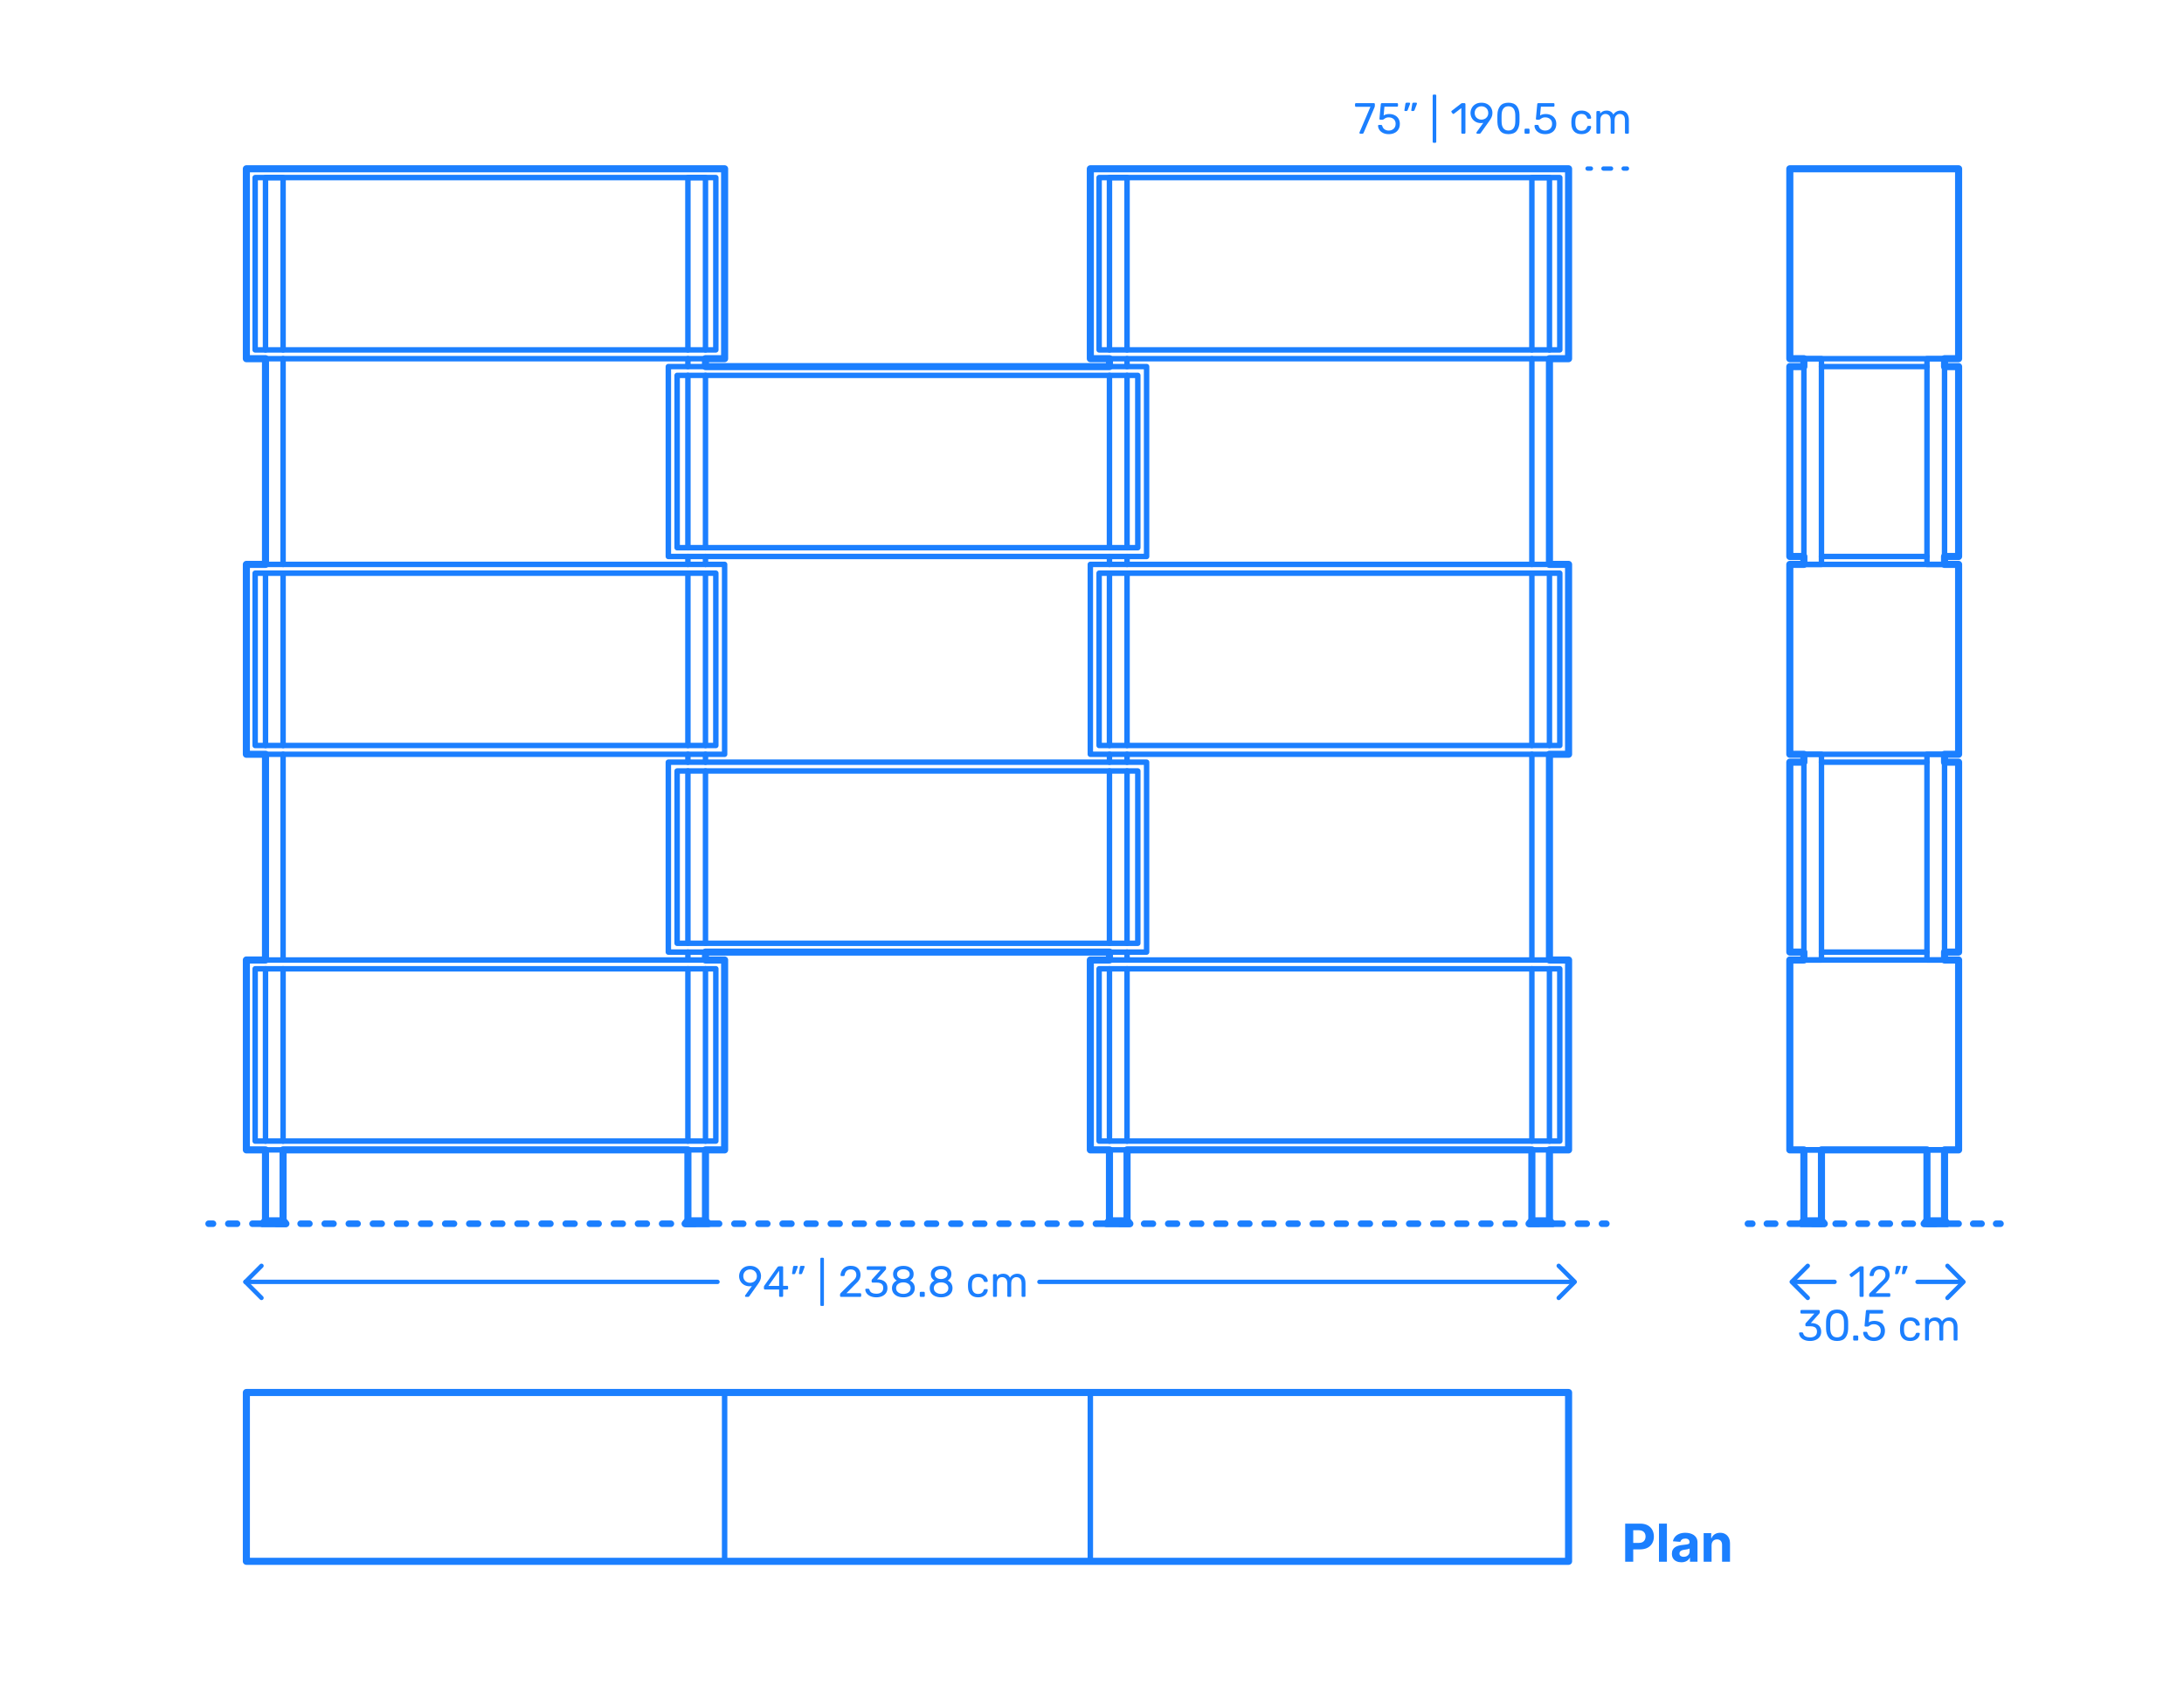 <?xml version="1.0" encoding="utf-8"?>
<!-- Generator: Adobe Illustrator 25.4.1, SVG Export Plug-In . SVG Version: 6.00 Build 0)  -->
<!DOCTYPE svg PUBLIC "-//W3C//DTD SVG 1.1//EN" "http://www.w3.org/Graphics/SVG/1.1/DTD/svg11.dtd">
<svg version="1.1" xmlns:x="http://ns.adobe.com/Extensibility/1.0/" xmlns:i="http://ns.adobe.com/AdobeIllustrator/10.0/" xmlns:graph="http://ns.adobe.com/Graphs/1.0/"
	 xmlns="http://www.w3.org/2000/svg" xmlns:xlink="http://www.w3.org/1999/xlink" x="0px" y="0px" width="1000px" height="775px"
	 viewBox="0 0 1000 775" enable-background="new 0 0 1000 775" xml:space="preserve">
<g id="FILL-BACKGROUND">
	<rect x="0" y="0" fill="#FFFFFF" width="1000" height="775"/>
</g>
<g id="N-DIMENSIONS">
	<g id="MTEXT_00000047748652106727469310000000192851118691114935_">
		<g>
			<g>
				<path fill="#1B7FFF" d="M744.127,715.101v-17.455h6.886c1.324,0,2.452,0.251,3.384,0.754c0.932,0.503,1.643,1.199,2.135,2.088
					c0.491,0.889,0.737,1.914,0.737,3.073c0,1.159-0.25,2.182-0.75,3.068s-1.223,1.577-2.169,2.071
					c-0.946,0.494-2.09,0.741-3.431,0.741h-4.389v-2.958h3.792c0.71,0,1.297-0.124,1.76-0.371c0.463-0.247,0.81-0.591,1.04-1.031
					c0.23-0.44,0.345-0.947,0.345-1.521c0-0.58-0.115-1.087-0.345-1.521s-0.578-0.772-1.044-1.014s-1.057-0.362-1.773-0.362h-2.488
					v14.438H744.127z"/>
				<path fill="#1B7FFF" d="M763.235,697.646v17.455h-3.631v-17.455H763.235z"/>
				<path fill="#1B7FFF" d="M769.865,715.348c-0.835,0-1.58-0.146-2.233-0.439s-1.169-0.727-1.547-1.304s-0.566-1.297-0.566-2.161
					c0-0.727,0.133-1.338,0.4-1.833c0.267-0.494,0.631-0.892,1.091-1.193c0.46-0.301,0.984-0.529,1.572-0.682
					c0.588-0.153,1.206-0.261,1.854-0.324c0.761-0.08,1.375-0.155,1.841-0.226c0.466-0.071,0.804-0.177,1.014-0.319
					c0.21-0.142,0.315-0.352,0.315-0.631v-0.051c0-0.54-0.169-0.958-0.507-1.253c-0.338-0.295-0.817-0.443-1.436-0.443
					c-0.653,0-1.173,0.144-1.56,0.431c-0.386,0.287-0.642,0.646-0.767,1.078l-3.358-0.273c0.17-0.795,0.506-1.484,1.006-2.067
					c0.5-0.582,1.146-1.031,1.939-1.347c0.792-0.315,1.711-0.473,2.757-0.473c0.728,0,1.425,0.085,2.092,0.255
					s1.262,0.435,1.781,0.793c0.52,0.358,0.931,0.817,1.231,1.376c0.301,0.56,0.452,1.229,0.452,2.007v8.83h-3.443v-1.815h-0.103
					c-0.21,0.409-0.491,0.769-0.844,1.078c-0.352,0.31-0.775,0.551-1.27,0.725C771.084,715.262,770.513,715.348,769.865,715.348z
					 M770.905,712.843c0.534,0,1.005-0.107,1.415-0.32s0.73-0.501,0.963-0.865c0.233-0.363,0.349-0.775,0.349-1.236v-1.389
					c-0.114,0.074-0.269,0.141-0.464,0.201c-0.196,0.06-0.417,0.113-0.661,0.162s-0.489,0.091-0.733,0.128s-0.466,0.07-0.665,0.098
					c-0.426,0.062-0.798,0.162-1.117,0.298c-0.318,0.136-0.565,0.319-0.741,0.549c-0.176,0.23-0.264,0.516-0.264,0.857
					c0,0.494,0.18,0.871,0.541,1.129C769.89,712.713,770.348,712.843,770.905,712.843z"/>
				<path fill="#1B7FFF" d="M783.689,707.533v7.568h-3.631V702.01h3.46v2.31h0.153c0.29-0.761,0.775-1.365,1.458-1.811
					c0.682-0.446,1.508-0.669,2.48-0.669c0.909,0,1.702,0.199,2.378,0.597c0.676,0.397,1.202,0.964,1.577,1.7
					s0.562,1.612,0.562,2.629v8.335h-3.631v-7.688c0.006-0.801-0.199-1.428-0.613-1.879c-0.415-0.452-0.986-0.677-1.713-0.677
					c-0.489,0-0.919,0.105-1.291,0.315c-0.372,0.21-0.662,0.516-0.87,0.917C783.801,706.489,783.694,706.97,783.689,707.533z"/>
			</g>
		</g>
	</g>
	<g>
		<g>
			<g id="MTEXT_00000013905147515658037920000013033508525340445370_">
				<g>
					<g>
						<g>
							<path fill="#1B7FFF" d="M622.56,61.092c-0.073-0.087-0.11-0.19-0.11-0.31l0.04-0.18l5-11.7h-6.6
								c-0.133,0-0.244-0.043-0.33-0.13c-0.087-0.086-0.13-0.196-0.13-0.33v-0.74c0-0.146,0.04-0.263,0.12-0.35
								c0.08-0.086,0.193-0.13,0.34-0.13h8.16c0.146,0,0.26,0.043,0.34,0.13c0.08,0.087,0.12,0.204,0.12,0.35v0.68
								c0,0.24-0.054,0.5-0.16,0.78l-4.94,11.56c-0.067,0.147-0.14,0.267-0.22,0.36c-0.08,0.094-0.193,0.14-0.34,0.14h-1
								C622.729,61.222,622.633,61.179,622.56,61.092z"/>
							<path fill="#1B7FFF" d="M633.27,60.882c-0.734-0.36-1.293-0.83-1.68-1.41s-0.593-1.203-0.62-1.87v-0.04
								c0-0.106,0.04-0.193,0.12-0.26c0.08-0.066,0.173-0.1,0.28-0.1h0.98c0.28,0,0.46,0.147,0.54,0.44
								c0.2,0.72,0.57,1.257,1.11,1.61c0.54,0.354,1.163,0.53,1.87,0.53c0.907,0,1.66-0.277,2.26-0.83s0.9-1.316,0.9-2.29
								c0-0.893-0.3-1.603-0.9-2.13s-1.354-0.79-2.26-0.79c-0.48,0-0.867,0.06-1.16,0.18c-0.293,0.12-0.594,0.293-0.9,0.52
								c-0.173,0.133-0.316,0.23-0.43,0.29c-0.113,0.06-0.237,0.09-0.37,0.09h-0.96c-0.12,0-0.227-0.043-0.32-0.13
								c-0.094-0.087-0.134-0.19-0.12-0.31l0.62-6.66c0.04-0.333,0.207-0.5,0.5-0.5h6.92c0.146,0,0.26,0.04,0.34,0.12
								s0.12,0.193,0.12,0.34v0.74c0,0.133-0.043,0.24-0.13,0.32c-0.087,0.08-0.197,0.12-0.33,0.12h-5.76l-0.36,4.02
								c0.64-0.453,1.5-0.68,2.58-0.68c0.893,0,1.707,0.177,2.44,0.53c0.733,0.354,1.316,0.87,1.75,1.55
								c0.433,0.68,0.65,1.487,0.65,2.42c0,0.987-0.217,1.837-0.65,2.55c-0.434,0.714-1.033,1.253-1.8,1.62
								c-0.767,0.367-1.644,0.55-2.63,0.55C634.869,61.422,634.002,61.242,633.27,60.882z"/>
							<path fill="#1B7FFF" d="M643.1,50.702c-0.06-0.08-0.077-0.18-0.05-0.3l0.44-2.8c0.053-0.386,0.24-0.58,0.56-0.58h1.28
								c0.093,0,0.17,0.034,0.23,0.1c0.06,0.067,0.09,0.147,0.09,0.24c0,0.133-0.02,0.24-0.06,0.32l-1.04,2.7
								c-0.067,0.146-0.14,0.257-0.22,0.33s-0.2,0.11-0.36,0.11h-0.62C643.243,50.822,643.16,50.782,643.1,50.702z M646.24,50.702
								c-0.06-0.08-0.077-0.18-0.05-0.3l0.44-2.8c0.053-0.386,0.24-0.58,0.56-0.58h1.28c0.093,0,0.17,0.034,0.23,0.1
								c0.06,0.067,0.09,0.147,0.09,0.24c0,0.133-0.02,0.24-0.06,0.32l-1.04,2.7c-0.067,0.146-0.14,0.257-0.22,0.33
								s-0.2,0.11-0.36,0.11h-0.62C646.383,50.822,646.3,50.782,646.24,50.702z"/>
							<path fill="#1B7FFF" d="M656.108,65.251c-0.08-0.086-0.12-0.197-0.12-0.33v-21.16c0-0.133,0.04-0.243,0.12-0.33
								c0.08-0.086,0.187-0.13,0.32-0.13h0.74c0.133,0,0.243,0.043,0.33,0.13c0.087,0.087,0.13,0.197,0.13,0.33v21.16
								c0,0.133-0.043,0.243-0.13,0.33c-0.086,0.087-0.197,0.13-0.33,0.13h-0.74C656.295,65.382,656.188,65.338,656.108,65.251z"/>
							<path fill="#1B7FFF" d="M669.228,61.092c-0.08-0.087-0.12-0.197-0.12-0.33v-11.28l-3.36,2.58
								c-0.094,0.08-0.194,0.12-0.3,0.12c-0.12,0-0.233-0.066-0.34-0.2l-0.48-0.62c-0.067-0.093-0.1-0.187-0.1-0.28
								c0-0.146,0.066-0.267,0.2-0.36l4.34-3.36c0.146-0.093,0.32-0.14,0.52-0.14h0.94c0.133,0,0.243,0.043,0.33,0.13
								c0.086,0.087,0.13,0.197,0.13,0.33v13.08c0,0.133-0.043,0.243-0.13,0.33c-0.087,0.087-0.197,0.13-0.33,0.13h-0.98
								C669.415,61.222,669.308,61.179,669.228,61.092z"/>
							<path fill="#1B7FFF" d="M676.118,61.092c-0.073-0.087-0.11-0.19-0.11-0.31c0-0.093,0.026-0.18,0.08-0.26l3.08-4.28
								c-0.32,0.08-0.693,0.12-1.12,0.12c-0.96-0.013-1.8-0.237-2.52-0.67s-1.27-1-1.65-1.7s-0.57-1.45-0.57-2.25
								s0.19-1.56,0.57-2.28c0.38-0.72,0.946-1.307,1.7-1.76c0.753-0.453,1.663-0.68,2.73-0.68s1.98,0.22,2.74,0.66
								c0.76,0.44,1.333,1.017,1.72,1.73c0.386,0.713,0.58,1.477,0.58,2.29c0,0.733-0.13,1.38-0.39,1.94
								c-0.26,0.56-0.604,1.14-1.03,1.74l-3.88,5.44c-0.093,0.12-0.184,0.217-0.27,0.29c-0.087,0.073-0.21,0.11-0.37,0.11h-1
								C676.288,61.222,676.191,61.179,676.118,61.092z M679.888,54.402c0.48-0.253,0.86-0.61,1.14-1.07s0.42-0.99,0.42-1.59
								c0-0.613-0.14-1.153-0.42-1.62c-0.28-0.466-0.66-0.827-1.14-1.08c-0.48-0.253-1.007-0.38-1.58-0.38
								c-0.56,0-1.077,0.127-1.55,0.38c-0.474,0.253-0.85,0.614-1.13,1.08c-0.28,0.467-0.42,1.007-0.42,1.62
								c0,0.6,0.14,1.13,0.42,1.59c0.28,0.46,0.653,0.817,1.12,1.07c0.466,0.253,0.986,0.38,1.56,0.38
								S679.408,54.655,679.888,54.402z"/>
							<path fill="#1B7FFF" d="M686.897,59.912c-0.793-1.006-1.217-2.323-1.27-3.95l-0.02-1.72l0.02-1.78
								c0.04-1.613,0.463-2.923,1.27-3.93s2.063-1.51,3.77-1.51c1.72,0,2.983,0.503,3.79,1.51s1.23,2.317,1.27,3.93
								c0.013,0.373,0.02,0.967,0.02,1.78c0,0.787-0.007,1.36-0.02,1.72c-0.053,1.626-0.477,2.943-1.27,3.95
								c-0.793,1.007-2.057,1.51-3.79,1.51C688.947,61.422,687.69,60.918,686.897,59.912z M692.987,58.742
								c0.52-0.68,0.793-1.64,0.82-2.88c0.013-0.387,0.02-0.94,0.02-1.66c0-0.733-0.007-1.28-0.02-1.64
								c-0.027-1.227-0.303-2.183-0.83-2.87c-0.527-0.687-1.297-1.03-2.31-1.03s-1.78,0.343-2.3,1.03
								c-0.52,0.687-0.793,1.643-0.82,2.87l-0.02,1.64l0.02,1.66c0.026,1.24,0.3,2.2,0.82,2.88s1.287,1.02,2.3,1.02
								C691.694,59.762,692.467,59.422,692.987,58.742z"/>
							<path fill="#1B7FFF" d="M698.178,61.092c-0.087-0.087-0.13-0.197-0.13-0.33v-1.38c0-0.133,0.043-0.247,0.13-0.34
								c0.086-0.093,0.196-0.14,0.33-0.14h1.38c0.133,0,0.243,0.047,0.33,0.14c0.087,0.094,0.13,0.207,0.13,0.34v1.38
								c0,0.133-0.043,0.243-0.13,0.33c-0.086,0.087-0.197,0.13-0.33,0.13h-1.38C698.374,61.222,698.264,61.179,698.178,61.092z"/>
							<path fill="#1B7FFF" d="M704.907,60.882c-0.734-0.36-1.293-0.83-1.68-1.41s-0.593-1.203-0.62-1.87v-0.04
								c0-0.106,0.04-0.193,0.12-0.26c0.08-0.066,0.173-0.1,0.28-0.1h0.98c0.28,0,0.46,0.147,0.54,0.44
								c0.2,0.72,0.57,1.257,1.11,1.61c0.54,0.354,1.163,0.53,1.87,0.53c0.907,0,1.66-0.277,2.26-0.83s0.9-1.316,0.9-2.29
								c0-0.893-0.3-1.603-0.9-2.13s-1.354-0.79-2.26-0.79c-0.48,0-0.867,0.06-1.16,0.18c-0.293,0.12-0.594,0.293-0.9,0.52
								c-0.173,0.133-0.316,0.23-0.43,0.29c-0.113,0.06-0.237,0.09-0.37,0.09h-0.96c-0.12,0-0.227-0.043-0.32-0.13
								c-0.094-0.087-0.134-0.19-0.12-0.31l0.62-6.66c0.04-0.333,0.207-0.5,0.5-0.5h6.92c0.146,0,0.26,0.04,0.34,0.12
								s0.12,0.193,0.12,0.34v0.74c0,0.133-0.043,0.24-0.13,0.32c-0.087,0.08-0.197,0.12-0.33,0.12h-5.76l-0.36,4.02
								c0.64-0.453,1.5-0.68,2.58-0.68c0.893,0,1.707,0.177,2.44,0.53c0.733,0.354,1.316,0.87,1.75,1.55
								c0.433,0.68,0.65,1.487,0.65,2.42c0,0.987-0.217,1.837-0.65,2.55c-0.434,0.714-1.033,1.253-1.8,1.62
								c-0.767,0.367-1.644,0.55-2.63,0.55C706.507,61.422,705.64,61.242,704.907,60.882z"/>
							<path fill="#1B7FFF" d="M720.767,60.212c-0.8-0.807-1.22-1.937-1.26-3.39l-0.02-0.8l0.02-0.8
								c0.04-1.453,0.46-2.583,1.26-3.39c0.8-0.807,1.913-1.21,3.34-1.21c0.96,0,1.77,0.17,2.43,0.51
								c0.66,0.34,1.153,0.763,1.48,1.27s0.503,1.013,0.53,1.52c0.013,0.12-0.03,0.227-0.13,0.32c-0.1,0.093-0.21,0.14-0.33,0.14
								h-0.88c-0.133,0-0.233-0.03-0.3-0.09c-0.067-0.06-0.133-0.17-0.2-0.33c-0.24-0.653-0.57-1.117-0.99-1.39
								s-0.95-0.41-1.59-0.41c-0.84,0-1.507,0.26-2,0.78c-0.494,0.52-0.76,1.313-0.8,2.38l-0.02,0.7l0.02,0.7
								c0.04,1.067,0.307,1.86,0.8,2.38c0.493,0.52,1.16,0.78,2,0.78c0.653,0,1.187-0.137,1.6-0.41
								c0.414-0.273,0.74-0.736,0.98-1.39c0.067-0.16,0.133-0.27,0.2-0.33c0.066-0.06,0.167-0.09,0.3-0.09h0.88
								c0.12,0,0.23,0.047,0.33,0.14c0.1,0.093,0.143,0.2,0.13,0.32c-0.027,0.494-0.204,0.994-0.53,1.5
								c-0.327,0.507-0.82,0.934-1.48,1.28c-0.66,0.346-1.47,0.52-2.43,0.52C722.68,61.422,721.567,61.019,720.767,60.212z"/>
							<path fill="#1B7FFF" d="M731.076,61.092c-0.087-0.087-0.13-0.197-0.13-0.33v-9.48c0-0.133,0.043-0.243,0.13-0.33
								c0.087-0.086,0.197-0.13,0.33-0.13h0.84c0.133,0,0.24,0.043,0.32,0.13c0.08,0.087,0.12,0.197,0.12,0.33v0.68
								c0.72-0.894,1.693-1.34,2.92-1.34c1.466,0,2.506,0.614,3.12,1.84c0.32-0.56,0.777-1.007,1.37-1.34
								c0.593-0.333,1.257-0.5,1.99-0.5c1.093,0,1.986,0.374,2.68,1.12c0.693,0.747,1.04,1.827,1.04,3.24v5.78
								c0,0.133-0.043,0.243-0.13,0.33c-0.087,0.087-0.197,0.13-0.33,0.13h-0.86c-0.133,0-0.244-0.043-0.33-0.13
								c-0.087-0.087-0.13-0.197-0.13-0.33v-5.6c0-1.066-0.22-1.83-0.66-2.29s-1.02-0.69-1.74-0.69c-0.64,0-1.19,0.237-1.65,0.71
								c-0.46,0.474-0.69,1.23-0.69,2.27v5.6c0,0.133-0.043,0.243-0.13,0.33c-0.087,0.087-0.197,0.13-0.33,0.13h-0.88
								c-0.133,0-0.244-0.043-0.33-0.13c-0.087-0.087-0.13-0.197-0.13-0.33v-5.6c0-1.053-0.23-1.813-0.69-2.28s-1.03-0.7-1.71-0.7
								c-0.64,0-1.19,0.233-1.65,0.7c-0.46,0.467-0.69,1.22-0.69,2.26v5.62c0,0.133-0.043,0.243-0.13,0.33
								c-0.087,0.087-0.197,0.13-0.33,0.13h-0.88C731.273,61.222,731.163,61.179,731.076,61.092z"/>
						</g>
					</g>
				</g>
			</g>
			<g>
				<g>
					
						<line fill="none" stroke="#1B7FFF" stroke-width="2" stroke-linecap="round" stroke-linejoin="round" x1="744.923" y1="77.175" x2="743.423" y2="77.175"/>
					
						<line fill="none" stroke="#1B7FFF" stroke-width="2" stroke-linecap="round" stroke-linejoin="round" stroke-dasharray="3.462,5.769" x1="737.653" y1="77.175" x2="731.307" y2="77.175"/>
					
						<line fill="none" stroke="#1B7FFF" stroke-width="2" stroke-linecap="round" stroke-linejoin="round" x1="728.423" y1="77.175" x2="726.923" y2="77.175"/>
				</g>
			</g>
		</g>
		<g>
			<g id="POLYLINE_00000148631055290744167200000008517317932823226000_">
				
					<polyline fill="none" stroke="#1B7FFF" stroke-width="2" stroke-linecap="round" stroke-linejoin="round" stroke-miterlimit="10" points="
					713.692,579.605 721.039,586.953 713.692,594.301 				"/>
			</g>
			<g id="POLYLINE_00000064323649644179368130000001595131955205965993_">
				
					<polyline fill="none" stroke="#1B7FFF" stroke-width="2" stroke-linecap="round" stroke-linejoin="round" stroke-miterlimit="10" points="
					119.732,579.605 112.385,586.953 119.732,594.301 				"/>
			</g>
			<g id="MTEXT_00000044169279913890064520000011143136860676569235_">
				<g>
					<g>
						<g>
							<path fill="#1B7FFF" d="M341.227,593.692c-0.073-0.087-0.11-0.19-0.11-0.31c0-0.093,0.026-0.18,0.08-0.26l3.08-4.28
								c-0.32,0.08-0.693,0.12-1.12,0.12c-0.96-0.013-1.8-0.237-2.52-0.67s-1.27-1-1.65-1.7s-0.57-1.45-0.57-2.25
								s0.19-1.56,0.57-2.28c0.38-0.72,0.946-1.307,1.7-1.76c0.753-0.453,1.663-0.68,2.73-0.68s1.98,0.22,2.74,0.66
								c0.76,0.44,1.333,1.017,1.72,1.73c0.386,0.713,0.58,1.477,0.58,2.29c0,0.733-0.13,1.38-0.39,1.94
								c-0.26,0.56-0.604,1.14-1.03,1.74l-3.88,5.44c-0.093,0.12-0.184,0.217-0.27,0.29c-0.087,0.073-0.21,0.11-0.37,0.11h-1
								C341.397,593.822,341.3,593.779,341.227,593.692z M344.997,587.002c0.48-0.253,0.86-0.61,1.14-1.07s0.42-0.99,0.42-1.59
								c0-0.613-0.14-1.153-0.42-1.62c-0.28-0.466-0.66-0.827-1.14-1.08c-0.48-0.253-1.007-0.38-1.58-0.38
								c-0.56,0-1.077,0.127-1.55,0.38c-0.474,0.253-0.85,0.614-1.13,1.08c-0.28,0.467-0.42,1.007-0.42,1.62
								c0,0.6,0.14,1.13,0.42,1.59c0.28,0.46,0.653,0.817,1.12,1.07c0.466,0.253,0.986,0.38,1.56,0.38
								S344.517,587.256,344.997,587.002z"/>
							<path fill="#1B7FFF" d="M356.867,593.692c-0.087-0.087-0.13-0.197-0.13-0.33v-2.92h-6.5c-0.133,0-0.244-0.043-0.33-0.13
								c-0.087-0.087-0.13-0.197-0.13-0.33v-0.74c0-0.187,0.073-0.387,0.22-0.6l6.02-8.48c0.067-0.106,0.167-0.19,0.3-0.25
								c0.133-0.06,0.28-0.09,0.44-0.09h1.36c0.146,0,0.26,0.04,0.34,0.12c0.08,0.08,0.12,0.193,0.12,0.34v8.48h1.82
								c0.133,0,0.243,0.043,0.33,0.13c0.087,0.087,0.13,0.197,0.13,0.33v0.76c0,0.133-0.043,0.243-0.13,0.33
								c-0.087,0.086-0.197,0.13-0.33,0.13h-1.82v2.92c0,0.133-0.043,0.243-0.13,0.33c-0.087,0.087-0.197,0.13-0.33,0.13h-0.92
								C357.064,593.822,356.954,593.779,356.867,593.692z M351.857,588.802h4.9v-6.96L351.857,588.802z"/>
							<path fill="#1B7FFF" d="M362.727,583.302c-0.06-0.08-0.077-0.18-0.05-0.3l0.44-2.8c0.053-0.386,0.24-0.58,0.56-0.58h1.28
								c0.093,0,0.17,0.034,0.23,0.1c0.06,0.067,0.09,0.147,0.09,0.24c0,0.133-0.02,0.24-0.06,0.32l-1.04,2.7
								c-0.067,0.146-0.14,0.257-0.22,0.33s-0.2,0.11-0.36,0.11h-0.62C362.87,583.422,362.787,583.382,362.727,583.302z
								 M365.867,583.302c-0.06-0.08-0.077-0.18-0.05-0.3l0.44-2.8c0.053-0.386,0.24-0.58,0.56-0.58h1.28
								c0.093,0,0.17,0.034,0.23,0.1c0.06,0.067,0.09,0.147,0.09,0.24c0,0.133-0.02,0.24-0.06,0.32l-1.04,2.7
								c-0.067,0.146-0.14,0.257-0.22,0.33s-0.2,0.11-0.36,0.11h-0.62C366.01,583.422,365.927,583.382,365.867,583.302z"/>
							<path fill="#1B7FFF" d="M375.736,597.852c-0.08-0.086-0.12-0.197-0.12-0.33v-21.16c0-0.133,0.04-0.243,0.12-0.33
								c0.08-0.086,0.187-0.13,0.32-0.13h0.74c0.133,0,0.243,0.043,0.33,0.13c0.087,0.087,0.13,0.197,0.13,0.33v21.16
								c0,0.133-0.043,0.243-0.13,0.33c-0.086,0.087-0.197,0.13-0.33,0.13h-0.74C375.922,597.982,375.816,597.939,375.736,597.852z"
								/>
							<path fill="#1B7FFF" d="M384.765,593.692c-0.087-0.087-0.13-0.197-0.13-0.33v-0.6c0-0.307,0.167-0.6,0.5-0.88l4.36-4.34
								c0.987-0.84,1.667-1.527,2.04-2.06c0.373-0.533,0.56-1.1,0.56-1.7c0-0.787-0.22-1.403-0.66-1.85
								c-0.44-0.446-1.08-0.67-1.92-0.67c-0.8,0-1.433,0.233-1.9,0.7s-0.753,1.093-0.86,1.88c-0.027,0.147-0.094,0.26-0.2,0.34
								c-0.107,0.08-0.213,0.12-0.32,0.12h-0.96c-0.12,0-0.22-0.04-0.3-0.12c-0.08-0.08-0.12-0.173-0.12-0.28
								c0.026-0.707,0.216-1.39,0.57-2.05c0.353-0.66,0.876-1.2,1.57-1.62s1.533-0.63,2.52-0.63c1.493,0,2.617,0.39,3.37,1.17
								c0.753,0.78,1.13,1.77,1.13,2.97c0,0.84-0.203,1.597-0.61,2.27c-0.407,0.673-1.043,1.383-1.91,2.13l-3.94,4h6.3
								c0.146,0,0.26,0.04,0.34,0.12s0.12,0.193,0.12,0.34v0.76c0,0.133-0.043,0.243-0.13,0.33c-0.086,0.087-0.197,0.13-0.33,0.13
								h-8.76C384.962,593.822,384.852,593.779,384.765,593.692z"/>
							<path fill="#1B7FFF" d="M398.556,593.512c-0.76-0.34-1.337-0.783-1.73-1.33c-0.394-0.546-0.604-1.113-0.63-1.7
								c0-0.12,0.04-0.217,0.12-0.29s0.18-0.11,0.3-0.11h0.9c0.146,0,0.267,0.03,0.36,0.09s0.167,0.177,0.22,0.35
								c0.173,0.68,0.55,1.16,1.13,1.44c0.58,0.28,1.263,0.42,2.05,0.42c0.96,0,1.723-0.23,2.29-0.69
								c0.566-0.46,0.85-1.117,0.85-1.97c0-1.626-0.994-2.44-2.98-2.44h-1.88c-0.134,0-0.244-0.043-0.33-0.13
								c-0.087-0.086-0.13-0.197-0.13-0.33v-0.52c0-0.2,0.073-0.373,0.22-0.52l3.9-4.32h-5.92c-0.133,0-0.243-0.04-0.33-0.12
								s-0.13-0.187-0.13-0.32v-0.72c0-0.146,0.043-0.263,0.13-0.35c0.087-0.086,0.197-0.13,0.33-0.13h7.92
								c0.146,0,0.263,0.043,0.35,0.13c0.086,0.087,0.13,0.204,0.13,0.35v0.66c0,0.147-0.067,0.3-0.2,0.46l-3.9,4.38h0.32
								c1.36,0.04,2.437,0.394,3.23,1.06c0.793,0.667,1.19,1.64,1.19,2.92c0,0.88-0.217,1.637-0.65,2.27
								c-0.434,0.633-1.037,1.12-1.81,1.46c-0.773,0.34-1.647,0.51-2.62,0.51C400.215,594.022,399.315,593.852,398.556,593.512z"/>
							<path fill="#1B7FFF" d="M410.925,593.512c-0.793-0.34-1.41-0.83-1.85-1.47c-0.44-0.64-0.66-1.387-0.66-2.24
								c0-0.787,0.196-1.477,0.59-2.07c0.393-0.593,0.923-1.05,1.59-1.37c-0.533-0.307-0.947-0.71-1.24-1.21
								c-0.293-0.5-0.44-1.09-0.44-1.77c0-1.16,0.433-2.077,1.3-2.75s2.007-1.01,3.42-1.01s2.55,0.333,3.41,1
								c0.86,0.667,1.29,1.587,1.29,2.76c0,0.667-0.147,1.25-0.44,1.75c-0.293,0.5-0.7,0.91-1.22,1.23
								c0.667,0.32,1.197,0.777,1.59,1.37c0.393,0.593,0.59,1.29,0.59,2.09c0,0.854-0.22,1.597-0.66,2.23s-1.057,1.12-1.85,1.46
								s-1.697,0.51-2.71,0.51S411.718,593.852,410.925,593.512z M416.005,591.742c0.633-0.48,0.95-1.12,0.95-1.92
								s-0.317-1.44-0.95-1.92s-1.423-0.72-2.37-0.72c-0.96,0-1.757,0.24-2.39,0.72c-0.634,0.48-0.95,1.12-0.95,1.92
								s0.316,1.44,0.95,1.92c0.633,0.48,1.43,0.72,2.39,0.72C414.582,592.462,415.372,592.222,416.005,591.742z M415.695,585.022
								c0.56-0.4,0.84-0.933,0.84-1.6c0-0.68-0.277-1.223-0.83-1.63c-0.554-0.407-1.244-0.61-2.07-0.61
								c-0.84,0-1.533,0.204-2.08,0.61s-0.82,0.95-0.82,1.63c0,0.68,0.273,1.223,0.82,1.63s1.24,0.61,2.08,0.61
								C414.448,585.636,415.135,585.422,415.695,585.022z"/>
							<path fill="#1B7FFF" d="M421.265,593.692c-0.087-0.087-0.13-0.197-0.13-0.33v-1.38c0-0.133,0.043-0.247,0.13-0.34
								c0.086-0.093,0.196-0.14,0.33-0.14h1.38c0.133,0,0.243,0.047,0.33,0.14c0.087,0.094,0.13,0.207,0.13,0.34v1.38
								c0,0.133-0.043,0.243-0.13,0.33c-0.086,0.087-0.197,0.13-0.33,0.13h-1.38C421.461,593.822,421.351,593.779,421.265,593.692z"
								/>
							<path fill="#1B7FFF" d="M428.205,593.512c-0.793-0.34-1.41-0.83-1.85-1.47c-0.44-0.64-0.66-1.387-0.66-2.24
								c0-0.787,0.196-1.477,0.59-2.07c0.393-0.593,0.923-1.05,1.59-1.37c-0.533-0.307-0.947-0.71-1.24-1.21
								c-0.293-0.5-0.44-1.09-0.44-1.77c0-1.16,0.433-2.077,1.3-2.75s2.007-1.01,3.42-1.01s2.55,0.333,3.41,1
								c0.86,0.667,1.29,1.587,1.29,2.76c0,0.667-0.147,1.25-0.44,1.75c-0.293,0.5-0.7,0.91-1.22,1.23
								c0.667,0.32,1.197,0.777,1.59,1.37c0.393,0.593,0.59,1.29,0.59,2.09c0,0.854-0.22,1.597-0.66,2.23s-1.057,1.12-1.85,1.46
								s-1.697,0.51-2.71,0.51S428.998,593.852,428.205,593.512z M433.285,591.742c0.633-0.48,0.95-1.12,0.95-1.92
								s-0.317-1.44-0.95-1.92s-1.423-0.72-2.37-0.72c-0.96,0-1.757,0.24-2.39,0.72c-0.634,0.48-0.95,1.12-0.95,1.92
								s0.316,1.44,0.95,1.92c0.633,0.48,1.43,0.72,2.39,0.72C431.861,592.462,432.651,592.222,433.285,591.742z M432.975,585.022
								c0.56-0.4,0.84-0.933,0.84-1.6c0-0.68-0.277-1.223-0.83-1.63c-0.554-0.407-1.244-0.61-2.07-0.61
								c-0.84,0-1.533,0.204-2.08,0.61s-0.82,0.95-0.82,1.63c0,0.68,0.273,1.223,0.82,1.63s1.24,0.61,2.08,0.61
								C431.728,585.636,432.415,585.422,432.975,585.022z"/>
							<path fill="#1B7FFF" d="M444.494,592.812c-0.8-0.807-1.22-1.937-1.26-3.39l-0.02-0.8l0.02-0.8
								c0.04-1.453,0.46-2.583,1.26-3.39c0.8-0.807,1.913-1.21,3.34-1.21c0.96,0,1.77,0.17,2.43,0.51
								c0.66,0.34,1.153,0.763,1.48,1.27s0.503,1.013,0.53,1.52c0.013,0.12-0.03,0.227-0.13,0.32c-0.1,0.093-0.21,0.14-0.33,0.14
								h-0.88c-0.133,0-0.233-0.03-0.3-0.09c-0.067-0.06-0.133-0.17-0.2-0.33c-0.24-0.653-0.57-1.117-0.99-1.39
								s-0.95-0.41-1.59-0.41c-0.84,0-1.507,0.26-2,0.78c-0.494,0.52-0.76,1.313-0.8,2.38l-0.02,0.7l0.02,0.7
								c0.04,1.067,0.307,1.86,0.8,2.38c0.493,0.52,1.16,0.78,2,0.78c0.653,0,1.187-0.137,1.6-0.41
								c0.414-0.273,0.74-0.736,0.98-1.39c0.067-0.16,0.133-0.27,0.2-0.33c0.066-0.06,0.167-0.09,0.3-0.09h0.88
								c0.12,0,0.23,0.047,0.33,0.14c0.1,0.093,0.143,0.2,0.13,0.32c-0.027,0.494-0.204,0.994-0.53,1.5
								c-0.327,0.507-0.82,0.934-1.48,1.28c-0.66,0.346-1.47,0.52-2.43,0.52C446.407,594.022,445.294,593.619,444.494,592.812z"/>
							<path fill="#1B7FFF" d="M454.804,593.692c-0.087-0.087-0.13-0.197-0.13-0.33v-9.48c0-0.133,0.043-0.243,0.13-0.33
								c0.087-0.086,0.197-0.13,0.33-0.13h0.84c0.133,0,0.24,0.043,0.32,0.13c0.08,0.087,0.12,0.197,0.12,0.33v0.68
								c0.719-0.894,1.692-1.34,2.919-1.34c1.466,0,2.506,0.614,3.12,1.84c0.32-0.56,0.777-1.007,1.37-1.34
								c0.593-0.333,1.257-0.5,1.99-0.5c1.093,0,1.986,0.374,2.68,1.12c0.693,0.747,1.04,1.827,1.04,3.24v5.78
								c0,0.133-0.043,0.243-0.13,0.33c-0.087,0.087-0.197,0.13-0.33,0.13h-0.86c-0.133,0-0.244-0.043-0.33-0.13
								c-0.087-0.087-0.13-0.197-0.13-0.33v-5.6c0-1.066-0.22-1.83-0.66-2.29s-1.02-0.69-1.74-0.69c-0.64,0-1.19,0.237-1.65,0.71
								c-0.46,0.474-0.69,1.23-0.69,2.27v5.6c0,0.133-0.043,0.243-0.13,0.33c-0.087,0.087-0.197,0.13-0.33,0.13h-0.88
								c-0.133,0-0.244-0.043-0.33-0.13c-0.087-0.087-0.13-0.197-0.13-0.33v-5.6c0-1.053-0.23-1.813-0.69-2.28s-1.03-0.7-1.71-0.7
								c-0.64,0-1.19,0.233-1.65,0.7c-0.46,0.467-0.69,1.22-0.69,2.26v5.62c0,0.133-0.043,0.243-0.13,0.33
								c-0.087,0.087-0.197,0.13-0.33,0.13h-0.88C455,593.822,454.891,593.779,454.804,593.692z"/>
						</g>
					</g>
				</g>
			</g>
			<g id="POLYLINE_00000032642262834356051270000009074002558601534889_">
				
					<line fill="none" stroke="#1B7FFF" stroke-width="2" stroke-linecap="round" stroke-linejoin="round" stroke-miterlimit="10" x1="720.039" y1="586.953" x2="475.923" y2="586.953"/>
			</g>
			<g id="POLYLINE_00000033361054092547710480000008186819785277433013_">
				
					<line fill="none" stroke="#1B7FFF" stroke-width="2" stroke-linecap="round" stroke-linejoin="round" stroke-miterlimit="10" x1="328.523" y1="586.953" x2="112.385" y2="586.953"/>
			</g>
		</g>
		<g>
			<g id="POLYLINE_00000026129451290054358760000002785769708943494827_">
				
					<polyline fill="none" stroke="#1B7FFF" stroke-width="2" stroke-linecap="round" stroke-linejoin="round" stroke-miterlimit="10" points="
					891.692,579.605 899.039,586.953 891.692,594.301 				"/>
			</g>
			<g id="POLYLINE_00000042730033162733704340000002302856390230193050_">
				
					<polyline fill="none" stroke="#1B7FFF" stroke-width="2" stroke-linecap="round" stroke-linejoin="round" stroke-miterlimit="10" points="
					827.732,579.605 820.385,586.953 827.732,594.301 				"/>
			</g>
			<g id="MTEXT_00000052816495430425702890000016794571247910759045_">
				<g>
					<g>
						<g>
							<path fill="#1B7FFF" d="M851.556,593.692c-0.08-0.087-0.12-0.197-0.12-0.33v-11.28l-3.359,2.58
								c-0.094,0.08-0.194,0.12-0.301,0.12c-0.12,0-0.233-0.066-0.34-0.2l-0.479-0.62c-0.067-0.093-0.101-0.187-0.101-0.28
								c0-0.146,0.066-0.267,0.2-0.36l4.34-3.36c0.146-0.093,0.32-0.14,0.521-0.14h0.939c0.134,0,0.243,0.043,0.33,0.13
								c0.087,0.087,0.13,0.197,0.13,0.33v13.08c0,0.133-0.043,0.243-0.13,0.33s-0.196,0.13-0.33,0.13h-0.979
								C851.742,593.822,851.636,593.779,851.556,593.692z"/>
							<path fill="#1B7FFF" d="M855.966,593.692c-0.087-0.087-0.13-0.197-0.13-0.33v-0.6c0-0.307,0.166-0.6,0.5-0.88l4.359-4.34
								c0.987-0.84,1.667-1.527,2.04-2.06s0.561-1.1,0.561-1.7c0-0.787-0.22-1.403-0.66-1.85c-0.44-0.446-1.08-0.67-1.92-0.67
								c-0.8,0-1.434,0.233-1.9,0.7s-0.753,1.093-0.859,1.88c-0.027,0.147-0.094,0.26-0.2,0.34c-0.107,0.08-0.214,0.12-0.32,0.12
								h-0.96c-0.12,0-0.22-0.04-0.3-0.12s-0.12-0.173-0.12-0.28c0.026-0.707,0.217-1.39,0.57-2.05c0.353-0.66,0.876-1.2,1.569-1.62
								s1.533-0.63,2.521-0.63c1.493,0,2.616,0.39,3.369,1.17c0.753,0.78,1.13,1.77,1.13,2.97c0,0.84-0.203,1.597-0.609,2.27
								c-0.407,0.673-1.043,1.383-1.91,2.13l-3.939,4h6.3c0.146,0,0.26,0.04,0.34,0.12s0.12,0.193,0.12,0.34v0.76
								c0,0.133-0.044,0.243-0.131,0.33c-0.086,0.087-0.196,0.13-0.329,0.13h-8.76C856.162,593.822,856.053,593.779,855.966,593.692
								z"/>
							<path fill="#1B7FFF" d="M867.745,583.302c-0.061-0.08-0.077-0.18-0.05-0.3l0.439-2.8c0.054-0.386,0.24-0.58,0.561-0.58h1.279
								c0.094,0,0.17,0.034,0.23,0.1c0.06,0.067,0.09,0.147,0.09,0.24c0,0.133-0.02,0.24-0.06,0.32l-1.04,2.7
								c-0.067,0.146-0.141,0.257-0.221,0.33s-0.199,0.11-0.359,0.11h-0.62C867.888,583.422,867.805,583.382,867.745,583.302z
								 M870.885,583.302c-0.06-0.08-0.077-0.18-0.05-0.3l0.44-2.8c0.053-0.386,0.239-0.58,0.56-0.58h1.28
								c0.093,0,0.17,0.034,0.229,0.1c0.061,0.067,0.09,0.147,0.09,0.24c0,0.133-0.02,0.24-0.06,0.32l-1.04,2.7
								c-0.067,0.146-0.14,0.257-0.22,0.33s-0.2,0.11-0.36,0.11h-0.62C871.028,583.422,870.945,583.382,870.885,583.302z"/>
							<path fill="#1B7FFF" d="M826.096,613.512c-0.76-0.34-1.337-0.783-1.729-1.33c-0.394-0.546-0.604-1.113-0.631-1.7
								c0-0.12,0.04-0.217,0.12-0.29s0.181-0.11,0.3-0.11h0.9c0.146,0,0.267,0.03,0.36,0.09c0.093,0.06,0.166,0.177,0.22,0.35
								c0.173,0.68,0.55,1.16,1.13,1.44c0.58,0.28,1.264,0.42,2.05,0.42c0.96,0,1.724-0.23,2.29-0.69s0.851-1.117,0.851-1.97
								c0-1.626-0.994-2.44-2.98-2.44h-1.88c-0.134,0-0.243-0.043-0.33-0.13c-0.087-0.086-0.13-0.197-0.13-0.33v-0.52
								c0-0.2,0.073-0.373,0.22-0.52l3.9-4.32h-5.92c-0.134,0-0.243-0.04-0.33-0.12s-0.13-0.187-0.13-0.32v-0.72
								c0-0.146,0.043-0.263,0.13-0.35c0.087-0.086,0.196-0.13,0.33-0.13h7.92c0.146,0,0.263,0.043,0.35,0.13
								c0.087,0.087,0.13,0.204,0.13,0.35v0.66c0,0.147-0.066,0.3-0.199,0.46l-3.9,4.38h0.32c1.359,0.04,2.437,0.394,3.229,1.06
								c0.793,0.667,1.19,1.64,1.19,2.92c0,0.88-0.217,1.637-0.65,2.27s-1.037,1.12-1.81,1.46c-0.773,0.34-1.647,0.51-2.62,0.51
								C827.756,614.022,826.855,613.852,826.096,613.512z"/>
							<path fill="#1B7FFF" d="M837.386,612.512c-0.794-1.006-1.217-2.323-1.271-3.95l-0.02-1.72l0.02-1.78
								c0.04-1.613,0.464-2.923,1.271-3.93s2.063-1.51,3.77-1.51c1.721,0,2.983,0.503,3.79,1.51s1.23,2.317,1.271,3.93
								c0.013,0.373,0.02,0.967,0.02,1.78c0,0.787-0.007,1.36-0.02,1.72c-0.054,1.626-0.477,2.943-1.271,3.95
								c-0.793,1.007-2.057,1.51-3.79,1.51C839.436,614.022,838.179,613.519,837.386,612.512z M843.476,611.342
								c0.521-0.68,0.793-1.64,0.82-2.88c0.013-0.387,0.02-0.94,0.02-1.66c0-0.733-0.007-1.28-0.02-1.64
								c-0.027-1.227-0.304-2.183-0.83-2.87c-0.527-0.687-1.297-1.03-2.311-1.03c-1.013,0-1.779,0.343-2.3,1.03
								c-0.52,0.687-0.793,1.643-0.819,2.87l-0.021,1.64l0.021,1.66c0.026,1.24,0.3,2.2,0.819,2.88c0.521,0.68,1.287,1.02,2.3,1.02
								C842.183,612.362,842.956,612.022,843.476,611.342z"/>
							<path fill="#1B7FFF" d="M848.666,613.692c-0.087-0.087-0.131-0.197-0.131-0.33v-1.38c0-0.133,0.044-0.247,0.131-0.34
								c0.086-0.093,0.196-0.14,0.329-0.14h1.381c0.133,0,0.243,0.047,0.329,0.14c0.087,0.094,0.131,0.207,0.131,0.34v1.38
								c0,0.133-0.044,0.243-0.131,0.33c-0.086,0.087-0.196,0.13-0.329,0.13h-1.381
								C848.862,613.822,848.752,613.779,848.666,613.692z"/>
							<path fill="#1B7FFF" d="M855.396,613.482c-0.733-0.36-1.293-0.83-1.68-1.41s-0.594-1.203-0.62-1.87v-0.04
								c0-0.106,0.04-0.193,0.12-0.26c0.08-0.066,0.173-0.1,0.279-0.1h0.98c0.28,0,0.46,0.147,0.54,0.44
								c0.2,0.72,0.57,1.257,1.11,1.61c0.54,0.354,1.163,0.53,1.869,0.53c0.907,0,1.66-0.277,2.261-0.83
								c0.6-0.553,0.899-1.316,0.899-2.29c0-0.893-0.3-1.603-0.899-2.13c-0.601-0.527-1.354-0.79-2.261-0.79
								c-0.479,0-0.866,0.06-1.159,0.18c-0.294,0.12-0.594,0.293-0.9,0.52c-0.174,0.133-0.316,0.23-0.43,0.29
								c-0.113,0.06-0.237,0.09-0.37,0.09h-0.96c-0.12,0-0.228-0.043-0.32-0.13c-0.094-0.087-0.134-0.19-0.12-0.31l0.62-6.66
								c0.04-0.333,0.207-0.5,0.5-0.5h6.92c0.146,0,0.26,0.04,0.34,0.12s0.12,0.193,0.12,0.34v0.74c0,0.133-0.043,0.24-0.13,0.32
								s-0.197,0.12-0.33,0.12h-5.76l-0.36,4.02c0.641-0.453,1.5-0.68,2.58-0.68c0.894,0,1.707,0.177,2.44,0.53
								c0.732,0.354,1.316,0.87,1.75,1.55c0.433,0.68,0.649,1.487,0.649,2.42c0,0.987-0.217,1.837-0.649,2.55
								c-0.434,0.714-1.033,1.253-1.8,1.62c-0.768,0.367-1.644,0.55-2.631,0.55C856.995,614.022,856.129,613.842,855.396,613.482z"
								/>
							<path fill="#1B7FFF" d="M871.255,612.812c-0.8-0.807-1.22-1.937-1.26-3.39l-0.021-0.8l0.021-0.8
								c0.04-1.453,0.46-2.583,1.26-3.39c0.8-0.807,1.913-1.21,3.34-1.21c0.96,0,1.771,0.17,2.43,0.51
								c0.66,0.34,1.153,0.763,1.48,1.27c0.326,0.507,0.503,1.013,0.53,1.52c0.013,0.12-0.03,0.227-0.13,0.32
								c-0.101,0.093-0.211,0.14-0.33,0.14h-0.881c-0.133,0-0.233-0.03-0.3-0.09s-0.133-0.17-0.2-0.33
								c-0.239-0.653-0.569-1.117-0.989-1.39s-0.95-0.41-1.59-0.41c-0.841,0-1.507,0.26-2,0.78c-0.494,0.52-0.761,1.313-0.801,2.38
								l-0.02,0.7l0.02,0.7c0.04,1.067,0.307,1.86,0.801,2.38c0.493,0.52,1.159,0.78,2,0.78c0.652,0,1.187-0.137,1.6-0.41
								c0.413-0.273,0.74-0.736,0.979-1.39c0.067-0.16,0.134-0.27,0.2-0.33c0.066-0.06,0.167-0.09,0.3-0.09h0.881
								c0.119,0,0.229,0.047,0.33,0.14c0.1,0.093,0.143,0.2,0.13,0.32c-0.027,0.494-0.204,0.994-0.53,1.5
								c-0.327,0.507-0.82,0.934-1.48,1.28c-0.659,0.346-1.47,0.52-2.43,0.52C873.168,614.022,872.055,613.619,871.255,612.812z"/>
							<path fill="#1B7FFF" d="M881.564,613.692c-0.087-0.087-0.13-0.197-0.13-0.33v-9.48c0-0.133,0.043-0.243,0.13-0.33
								c0.087-0.086,0.196-0.13,0.33-0.13h0.84c0.133,0,0.24,0.043,0.32,0.13c0.08,0.087,0.12,0.197,0.12,0.33v0.68
								c0.72-0.894,1.692-1.34,2.92-1.34c1.466,0,2.506,0.614,3.119,1.84c0.32-0.56,0.777-1.007,1.37-1.34
								c0.594-0.333,1.257-0.5,1.99-0.5c1.093,0,1.986,0.374,2.68,1.12c0.693,0.747,1.04,1.827,1.04,3.24v5.78
								c0,0.133-0.043,0.243-0.13,0.33s-0.196,0.13-0.33,0.13h-0.859c-0.134,0-0.244-0.043-0.33-0.13
								c-0.087-0.087-0.13-0.197-0.13-0.33v-5.6c0-1.066-0.221-1.83-0.66-2.29c-0.44-0.46-1.021-0.69-1.74-0.69
								c-0.64,0-1.189,0.237-1.65,0.71c-0.46,0.474-0.689,1.23-0.689,2.27v5.6c0,0.133-0.044,0.243-0.13,0.33
								c-0.087,0.087-0.197,0.13-0.33,0.13h-0.88c-0.134,0-0.244-0.043-0.33-0.13c-0.087-0.087-0.13-0.197-0.13-0.33v-5.6
								c0-1.053-0.23-1.813-0.69-2.28s-1.03-0.7-1.71-0.7c-0.64,0-1.189,0.233-1.649,0.7c-0.461,0.467-0.69,1.22-0.69,2.26v5.62
								c0,0.133-0.044,0.243-0.13,0.33c-0.087,0.087-0.197,0.13-0.33,0.13h-0.88C881.761,613.822,881.651,613.779,881.564,613.692z"
								/>
						</g>
					</g>
				</g>
			</g>
			<g id="POLYLINE_00000093889304218584144770000007080279436589045170_">
				
					<line fill="none" stroke="#1B7FFF" stroke-width="2" stroke-linecap="round" stroke-linejoin="round" stroke-miterlimit="10" x1="898.039" y1="586.953" x2="878" y2="586.953"/>
			</g>
			<g id="POLYLINE_00000109750659411553518620000002172685198345992109_">
				
					<line fill="none" stroke="#1B7FFF" stroke-width="2" stroke-linecap="round" stroke-linejoin="round" stroke-miterlimit="10" x1="840" y1="586.953" x2="821.385" y2="586.953"/>
			</g>
		</g>
	</g>
</g>
<g id="N-TEXT">
</g>
<g id="_x32_D_x24_AG-DIAGRAM">
	<g id="POLYLINE_00000047038002804895244810000016519905031410512264_">
		<g>
			<g>
				
					<line fill="none" stroke="#1B7FFF" stroke-width="3" stroke-linecap="round" stroke-linejoin="round" x1="800.329" y1="560.325" x2="802.329" y2="560.325"/>
				
					<line fill="none" stroke="#1B7FFF" stroke-width="3" stroke-linecap="round" stroke-linejoin="round" stroke-dasharray="3.817,6.68" x1="809.009" y1="560.325" x2="910.642" y2="560.325"/>
				
					<line fill="none" stroke="#1B7FFF" stroke-width="3" stroke-linecap="round" stroke-linejoin="round" x1="913.982" y1="560.325" x2="915.982" y2="560.325"/>
			</g>
		</g>
	</g>
	<g id="POLYLINE_00000126323979254873617980000007354656988873063057_">
		<g>
			<g>
				
					<line fill="none" stroke="#1B7FFF" stroke-width="3" stroke-linecap="round" stroke-linejoin="round" x1="95.522" y1="560.325" x2="97.522" y2="560.325"/>
				
					<line fill="none" stroke="#1B7FFF" stroke-width="3" stroke-linecap="round" stroke-linejoin="round" stroke-dasharray="4.013,7.022" x1="104.544" y1="560.325" x2="729.988" y2="560.325"/>
				
					<line fill="none" stroke="#1B7FFF" stroke-width="3" stroke-linecap="round" stroke-linejoin="round" x1="733.499" y1="560.325" x2="735.499" y2="560.325"/>
			</g>
		</g>
	</g>
</g>
<g id="_x32_D_x24_AG-DETAILS-DIAGRAM">
</g>
<g id="_x32_D_x24_AG-DETAILS">
</g>
<g id="_x32_D_x24_AG-FURNITURE">
	<g id="POLYLINE_00000078755186953387902010000001986555953649495480_">
		
			<rect x="112.806" y="77.286" fill="none" stroke="#1B7FFF" stroke-width="2.5" stroke-linecap="round" stroke-linejoin="round" stroke-miterlimit="10" width="218.978" height="86.947"/>
	</g>
	<g id="POLYLINE_00000017491575572591195110000018383954586759235981_">
		
			<rect x="116.831" y="81.312" fill="none" stroke="#1B7FFF" stroke-width="2.5" stroke-linecap="round" stroke-linejoin="round" stroke-miterlimit="10" width="210.927" height="78.896"/>
	</g>
	<g id="POLYLINE_00000118358764886416171660000002933726607841953429_">
		
			<rect x="112.806" y="258.426" fill="none" stroke="#1B7FFF" stroke-width="2.5" stroke-linecap="round" stroke-linejoin="round" stroke-miterlimit="10" width="218.978" height="86.947"/>
	</g>
	<g id="POLYLINE_00000147207294440774855510000017212013441693426349_">
		
			<rect x="116.831" y="262.451" fill="none" stroke="#1B7FFF" stroke-width="2.5" stroke-linecap="round" stroke-linejoin="round" stroke-miterlimit="10" width="210.927" height="78.896"/>
	</g>
	<g id="POLYLINE_00000008107224998940646740000010906604888364991146_">
		
			<rect x="112.806" y="439.565" fill="none" stroke="#1B7FFF" stroke-width="2.5" stroke-linecap="round" stroke-linejoin="round" stroke-miterlimit="10" width="218.978" height="86.947"/>
	</g>
	<g id="POLYLINE_00000098196785133784593910000009549941384387808388_">
		
			<rect x="116.831" y="443.591" fill="none" stroke="#1B7FFF" stroke-width="2.5" stroke-linecap="round" stroke-linejoin="round" stroke-miterlimit="10" width="210.927" height="78.896"/>
	</g>
	<g id="POLYLINE_00000045604761536566121440000013583703348666233494_">
		
			<rect x="310.047" y="353.021" fill="none" stroke="#1B7FFF" stroke-width="2.5" stroke-linecap="round" stroke-linejoin="round" stroke-miterlimit="10" width="210.927" height="78.896"/>
	</g>
	<g id="POLYLINE_00000116220208850123654440000002682506823340400548_">
		
			<rect x="306.021" y="348.995" fill="none" stroke="#1B7FFF" stroke-width="2.5" stroke-linecap="round" stroke-linejoin="round" stroke-miterlimit="10" width="218.978" height="86.947"/>
	</g>
	<g id="POLYLINE_00000048486087073517638490000011491001057903464120_">
		
			<polyline fill="none" stroke="#1B7FFF" stroke-width="2.5" stroke-linecap="round" stroke-linejoin="round" stroke-miterlimit="10" points="
			121.565,160.208 121.565,81.312 129.615,81.312 129.615,160.208 		"/>
	</g>
	<g id="POLYLINE_00000138552215021002506730000001507643615481203857_">
		
			<line fill="none" stroke="#1B7FFF" stroke-width="2.5" stroke-linecap="round" stroke-linejoin="round" stroke-miterlimit="10" x1="121.565" y1="258.426" x2="121.565" y2="164.233"/>
	</g>
	<g id="POLYLINE_00000005244537089006621210000008164396054210966416_">
		
			<line fill="none" stroke="#1B7FFF" stroke-width="2.5" stroke-linecap="round" stroke-linejoin="round" stroke-miterlimit="10" x1="129.615" y1="164.233" x2="129.615" y2="258.426"/>
	</g>
	<g id="POLYLINE_00000029749801319436000800000016616451509825408191_">
		
			<line fill="none" stroke="#1B7FFF" stroke-width="2.5" stroke-linecap="round" stroke-linejoin="round" stroke-miterlimit="10" x1="121.565" y1="341.347" x2="121.565" y2="262.451"/>
	</g>
	<g id="POLYLINE_00000042708713257233505450000012796345320004838307_">
		
			<line fill="none" stroke="#1B7FFF" stroke-width="2.5" stroke-linecap="round" stroke-linejoin="round" stroke-miterlimit="10" x1="129.615" y1="262.451" x2="129.615" y2="341.347"/>
	</g>
	<g id="POLYLINE_00000170263712939138631040000007988327571799950502_">
		
			<line fill="none" stroke="#1B7FFF" stroke-width="2.5" stroke-linecap="round" stroke-linejoin="round" stroke-miterlimit="10" x1="129.615" y1="345.373" x2="129.615" y2="439.565"/>
	</g>
	<g id="POLYLINE_00000070107089383725721280000012969360276717386941_">
		
			<line fill="none" stroke="#1B7FFF" stroke-width="2.5" stroke-linecap="round" stroke-linejoin="round" stroke-miterlimit="10" x1="121.565" y1="439.565" x2="121.565" y2="345.373"/>
	</g>
	<g id="POLYLINE_00000024703495527255426810000008705161763802014884_">
		
			<line fill="none" stroke="#1B7FFF" stroke-width="2.5" stroke-linecap="round" stroke-linejoin="round" stroke-miterlimit="10" x1="129.615" y1="443.591" x2="129.615" y2="522.487"/>
	</g>
	<g id="POLYLINE_00000169556760930863379860000000250380993389027720_">
		
			<polyline fill="none" stroke="#1B7FFF" stroke-width="2.5" stroke-linecap="round" stroke-linejoin="round" stroke-miterlimit="10" points="
			129.615,526.512 129.615,558.715 121.565,558.715 121.565,526.512 		"/>
	</g>
	<g id="POLYLINE_00000136406764865517023810000007538506943418228882_">
		
			<line fill="none" stroke="#1B7FFF" stroke-width="2.5" stroke-linecap="round" stroke-linejoin="round" stroke-miterlimit="10" x1="121.565" y1="522.487" x2="121.565" y2="443.591"/>
	</g>
	<g id="POLYLINE_00000148639341365635503900000010381351704193468087_">
		
			<polygon fill="none" stroke="#1B7FFF" stroke-width="2.5" stroke-linecap="round" stroke-linejoin="round" stroke-miterlimit="10" points="
			323.025,558.715 314.974,558.715 313.686,560.325 324.313,560.325 		"/>
	</g>
	<g id="POLYLINE_00000178888320342980371030000004498468012658590911_">
		
			<polyline fill="none" stroke="#1B7FFF" stroke-width="2.5" stroke-linecap="round" stroke-linejoin="round" stroke-miterlimit="10" points="
			323.025,160.208 323.025,81.312 314.974,81.312 314.974,160.208 		"/>
	</g>
	<g id="POLYLINE_00000052077167300853294270000003539227920648912538_">
		
			<line fill="none" stroke="#1B7FFF" stroke-width="2.5" stroke-linecap="round" stroke-linejoin="round" stroke-miterlimit="10" x1="314.974" y1="262.451" x2="314.974" y2="341.347"/>
	</g>
	<g id="POLYLINE_00000145773431848606781140000016588805324170637997_">
		
			<line fill="none" stroke="#1B7FFF" stroke-width="2.5" stroke-linecap="round" stroke-linejoin="round" stroke-miterlimit="10" x1="323.025" y1="341.347" x2="323.025" y2="262.451"/>
	</g>
	<g id="POLYLINE_00000119817212482338384390000008322906259889588358_">
		
			<line fill="none" stroke="#1B7FFF" stroke-width="2.5" stroke-linecap="round" stroke-linejoin="round" stroke-miterlimit="10" x1="314.974" y1="443.591" x2="314.974" y2="522.487"/>
	</g>
	<g id="POLYLINE_00000093871694469697863550000010144037988441525646_">
		
			<polyline fill="none" stroke="#1B7FFF" stroke-width="2.5" stroke-linecap="round" stroke-linejoin="round" stroke-miterlimit="10" points="
			314.974,526.512 314.974,558.715 323.025,558.715 323.025,526.512 		"/>
	</g>
	<g id="POLYLINE_00000175294902251421816920000000782479674230230163_">
		
			<line fill="none" stroke="#1B7FFF" stroke-width="2.5" stroke-linecap="round" stroke-linejoin="round" stroke-miterlimit="10" x1="323.025" y1="522.487" x2="323.025" y2="443.591"/>
	</g>
	<g id="POLYLINE_00000027562834549706740100000010458537811362274459_">
		
			<line fill="none" stroke="#1B7FFF" stroke-width="2.5" stroke-linecap="round" stroke-linejoin="round" stroke-miterlimit="10" x1="314.974" y1="345.373" x2="314.974" y2="348.995"/>
	</g>
	<g id="POLYLINE_00000011010448809338734140000013002785814737387148_">
		
			<line fill="none" stroke="#1B7FFF" stroke-width="2.5" stroke-linecap="round" stroke-linejoin="round" stroke-miterlimit="10" x1="323.025" y1="348.995" x2="323.025" y2="345.373"/>
	</g>
	<g id="POLYLINE_00000087412616291595165760000004212348961455487148_">
		
			<line fill="none" stroke="#1B7FFF" stroke-width="2.5" stroke-linecap="round" stroke-linejoin="round" stroke-miterlimit="10" x1="314.974" y1="353.021" x2="314.974" y2="431.917"/>
	</g>
	<g id="POLYLINE_00000003063933914466382350000004237467687818120328_">
		
			<line fill="none" stroke="#1B7FFF" stroke-width="2.5" stroke-linecap="round" stroke-linejoin="round" stroke-miterlimit="10" x1="314.974" y1="435.942" x2="314.974" y2="439.565"/>
	</g>
	<g id="POLYLINE_00000081643792806949036150000006177606076902444458_">
		
			<line fill="none" stroke="#1B7FFF" stroke-width="2.5" stroke-linecap="round" stroke-linejoin="round" stroke-miterlimit="10" x1="323.025" y1="439.565" x2="323.025" y2="435.942"/>
	</g>
	<g id="POLYLINE_00000106848544853456962740000006333579855328891280_">
		
			<line fill="none" stroke="#1B7FFF" stroke-width="2.5" stroke-linecap="round" stroke-linejoin="round" stroke-miterlimit="10" x1="323.025" y1="431.917" x2="323.025" y2="353.021"/>
	</g>
	<g id="POLYLINE_00000050663351534551354180000005781179866035029659_">
		
			<rect x="499.237" y="77.286" fill="none" stroke="#1B7FFF" stroke-width="2.5" stroke-linecap="round" stroke-linejoin="round" stroke-miterlimit="10" width="218.978" height="86.947"/>
	</g>
	<g id="POLYLINE_00000080193090527583252280000017740823516378656387_">
		
			<rect x="503.262" y="81.312" fill="none" stroke="#1B7FFF" stroke-width="2.5" stroke-linecap="round" stroke-linejoin="round" stroke-miterlimit="10" width="210.927" height="78.896"/>
	</g>
	<g id="POLYLINE_00000114769588007868090570000009925172540054248102_">
		
			<rect x="499.237" y="258.426" fill="none" stroke="#1B7FFF" stroke-width="2.5" stroke-linecap="round" stroke-linejoin="round" stroke-miterlimit="10" width="218.978" height="86.947"/>
	</g>
	<g id="POLYLINE_00000080918570775599448940000000800247434314923702_">
		
			<rect x="503.262" y="262.451" fill="none" stroke="#1B7FFF" stroke-width="2.5" stroke-linecap="round" stroke-linejoin="round" stroke-miterlimit="10" width="210.927" height="78.896"/>
	</g>
	<g id="POLYLINE_00000128469453189467774890000002973736090244729276_">
		
			<rect x="499.237" y="439.565" fill="none" stroke="#1B7FFF" stroke-width="2.5" stroke-linecap="round" stroke-linejoin="round" stroke-miterlimit="10" width="218.978" height="86.947"/>
	</g>
	<g id="POLYLINE_00000143597001534330939360000014850253716571081623_">
		
			<rect x="503.262" y="443.591" fill="none" stroke="#1B7FFF" stroke-width="2.5" stroke-linecap="round" stroke-linejoin="round" stroke-miterlimit="10" width="210.927" height="78.896"/>
	</g>
	<g id="POLYLINE_00000023996758688542378030000004084123629711713182_">
		
			<polyline fill="none" stroke="#1B7FFF" stroke-width="2.5" stroke-linecap="round" stroke-linejoin="round" stroke-miterlimit="10" points="
			709.456,160.208 709.456,81.312 701.405,81.312 701.405,160.208 		"/>
	</g>
	<g id="POLYLINE_00000027583860103194501110000011386366906261627523_">
		
			<line fill="none" stroke="#1B7FFF" stroke-width="2.5" stroke-linecap="round" stroke-linejoin="round" stroke-miterlimit="10" x1="709.456" y1="258.426" x2="709.456" y2="164.233"/>
	</g>
	<g id="POLYLINE_00000085929798505502256770000012878651263230103994_">
		
			<line fill="none" stroke="#1B7FFF" stroke-width="2.5" stroke-linecap="round" stroke-linejoin="round" stroke-miterlimit="10" x1="701.405" y1="164.233" x2="701.405" y2="258.426"/>
	</g>
	<g id="POLYLINE_00000174587391840021708370000000193895050186336928_">
		
			<line fill="none" stroke="#1B7FFF" stroke-width="2.5" stroke-linecap="round" stroke-linejoin="round" stroke-miterlimit="10" x1="709.456" y1="341.347" x2="709.456" y2="262.451"/>
	</g>
	<g id="POLYLINE_00000083778758486514418290000007782150276174427041_">
		
			<line fill="none" stroke="#1B7FFF" stroke-width="2.5" stroke-linecap="round" stroke-linejoin="round" stroke-miterlimit="10" x1="701.405" y1="262.451" x2="701.405" y2="341.347"/>
	</g>
	<g id="POLYLINE_00000072971601313241745380000006984380411399353743_">
		
			<line fill="none" stroke="#1B7FFF" stroke-width="2.5" stroke-linecap="round" stroke-linejoin="round" stroke-miterlimit="10" x1="701.405" y1="345.373" x2="701.405" y2="439.565"/>
	</g>
	<g id="POLYLINE_00000000204372769067476620000011729268904465066126_">
		
			<line fill="none" stroke="#1B7FFF" stroke-width="2.5" stroke-linecap="round" stroke-linejoin="round" stroke-miterlimit="10" x1="709.456" y1="439.565" x2="709.456" y2="345.373"/>
	</g>
	<g id="POLYLINE_00000144326465916734405860000009872068848563782556_">
		
			<line fill="none" stroke="#1B7FFF" stroke-width="2.5" stroke-linecap="round" stroke-linejoin="round" stroke-miterlimit="10" x1="701.405" y1="443.591" x2="701.405" y2="522.487"/>
	</g>
	<g id="POLYLINE_00000096770980508159187750000010384510978104322991_">
		
			<polyline fill="none" stroke="#1B7FFF" stroke-width="2.5" stroke-linecap="round" stroke-linejoin="round" stroke-miterlimit="10" points="
			701.405,526.512 701.405,558.715 709.456,558.715 709.456,526.512 		"/>
	</g>
	<g id="POLYLINE_00000065766149752457633620000009385198886277456778_">
		
			<line fill="none" stroke="#1B7FFF" stroke-width="2.5" stroke-linecap="round" stroke-linejoin="round" stroke-miterlimit="10" x1="709.456" y1="522.487" x2="709.456" y2="443.591"/>
	</g>
	<g id="POLYLINE_00000121276583269106507260000004640935191213296530_">
		
			<polygon fill="none" stroke="#1B7FFF" stroke-width="2.5" stroke-linecap="round" stroke-linejoin="round" stroke-miterlimit="10" points="
			507.996,558.715 516.046,558.715 517.334,560.325 506.708,560.325 		"/>
	</g>
	<g id="POLYLINE_00000050645974985042184980000017215484443309971884_">
		
			<polyline fill="none" stroke="#1B7FFF" stroke-width="2.5" stroke-linecap="round" stroke-linejoin="round" stroke-miterlimit="10" points="
			507.996,160.208 507.996,81.312 516.046,81.312 516.046,160.208 		"/>
	</g>
	<g id="POLYLINE_00000111877550039077426590000005606624831328604298_">
		
			<line fill="none" stroke="#1B7FFF" stroke-width="2.5" stroke-linecap="round" stroke-linejoin="round" stroke-miterlimit="10" x1="516.046" y1="262.451" x2="516.046" y2="341.347"/>
	</g>
	<g id="POLYLINE_00000071528228240994765820000009596722195351752606_">
		
			<line fill="none" stroke="#1B7FFF" stroke-width="2.5" stroke-linecap="round" stroke-linejoin="round" stroke-miterlimit="10" x1="507.996" y1="341.347" x2="507.996" y2="262.451"/>
	</g>
	<g id="POLYLINE_00000183228259400501424280000005934833282656714153_">
		
			<line fill="none" stroke="#1B7FFF" stroke-width="2.5" stroke-linecap="round" stroke-linejoin="round" stroke-miterlimit="10" x1="516.046" y1="443.591" x2="516.046" y2="522.487"/>
	</g>
	<g id="POLYLINE_00000063633180432238623150000010588137780689284232_">
		
			<polyline fill="none" stroke="#1B7FFF" stroke-width="2.5" stroke-linecap="round" stroke-linejoin="round" stroke-miterlimit="10" points="
			516.046,526.512 516.046,558.715 507.996,558.715 507.996,526.512 		"/>
	</g>
	<g id="POLYLINE_00000161625408255475737540000010413900705912506545_">
		
			<line fill="none" stroke="#1B7FFF" stroke-width="2.5" stroke-linecap="round" stroke-linejoin="round" stroke-miterlimit="10" x1="507.996" y1="522.487" x2="507.996" y2="443.591"/>
	</g>
	<g id="POLYLINE_00000030458521332347797620000012438630202794692009_">
		
			<line fill="none" stroke="#1B7FFF" stroke-width="2.5" stroke-linecap="round" stroke-linejoin="round" stroke-miterlimit="10" x1="516.046" y1="345.373" x2="516.046" y2="348.995"/>
	</g>
	<g id="POLYLINE_00000005952755863677276080000002364234605370663311_">
		
			<line fill="none" stroke="#1B7FFF" stroke-width="2.5" stroke-linecap="round" stroke-linejoin="round" stroke-miterlimit="10" x1="507.996" y1="348.995" x2="507.996" y2="345.373"/>
	</g>
	<g id="POLYLINE_00000181793863443515025080000009106454431603488409_">
		
			<line fill="none" stroke="#1B7FFF" stroke-width="2.5" stroke-linecap="round" stroke-linejoin="round" stroke-miterlimit="10" x1="516.046" y1="353.021" x2="516.046" y2="431.917"/>
	</g>
	<g id="POLYLINE_00000004511878318197128520000011161733175197856649_">
		
			<line fill="none" stroke="#1B7FFF" stroke-width="2.5" stroke-linecap="round" stroke-linejoin="round" stroke-miterlimit="10" x1="516.046" y1="435.942" x2="516.046" y2="439.565"/>
	</g>
	<g id="POLYLINE_00000095323792906896317440000011450810359121674410_">
		
			<line fill="none" stroke="#1B7FFF" stroke-width="2.5" stroke-linecap="round" stroke-linejoin="round" stroke-miterlimit="10" x1="507.996" y1="439.565" x2="507.996" y2="435.942"/>
	</g>
	<g id="POLYLINE_00000173147542779472554320000001932755243323044483_">
		
			<line fill="none" stroke="#1B7FFF" stroke-width="2.5" stroke-linecap="round" stroke-linejoin="round" stroke-miterlimit="10" x1="507.996" y1="431.917" x2="507.996" y2="353.021"/>
	</g>
	<g id="POLYLINE_00000107559052680229215150000007676122644845321143_">
		
			<line fill="none" stroke="#1B7FFF" stroke-width="2.5" stroke-linecap="round" stroke-linejoin="round" stroke-miterlimit="10" x1="314.974" y1="164.233" x2="314.974" y2="167.856"/>
	</g>
	<g id="POLYLINE_00000052062991919078419410000000533012798748450726_">
		
			<line fill="none" stroke="#1B7FFF" stroke-width="2.5" stroke-linecap="round" stroke-linejoin="round" stroke-miterlimit="10" x1="323.025" y1="167.856" x2="323.025" y2="164.233"/>
	</g>
	<g id="POLYLINE_00000075860848862682805560000017959243251731872142_">
		
			<line fill="none" stroke="#1B7FFF" stroke-width="2.5" stroke-linecap="round" stroke-linejoin="round" stroke-miterlimit="10" x1="314.974" y1="171.881" x2="314.974" y2="250.778"/>
	</g>
	<g id="POLYLINE_00000062192697917369431870000006655675898348812942_">
		
			<line fill="none" stroke="#1B7FFF" stroke-width="2.5" stroke-linecap="round" stroke-linejoin="round" stroke-miterlimit="10" x1="314.974" y1="254.803" x2="314.974" y2="258.426"/>
	</g>
	<g id="POLYLINE_00000138568726287696366820000003639726671276159642_">
		
			<line fill="none" stroke="#1B7FFF" stroke-width="2.5" stroke-linecap="round" stroke-linejoin="round" stroke-miterlimit="10" x1="323.025" y1="258.426" x2="323.025" y2="254.803"/>
	</g>
	<g id="POLYLINE_00000134211552644089936800000009104129709567176852_">
		
			<line fill="none" stroke="#1B7FFF" stroke-width="2.5" stroke-linecap="round" stroke-linejoin="round" stroke-miterlimit="10" x1="323.025" y1="250.778" x2="323.025" y2="171.881"/>
	</g>
	<g id="POLYLINE_00000105396116313244109310000000745155441786368133_">
		
			<line fill="none" stroke="#1B7FFF" stroke-width="2.5" stroke-linecap="round" stroke-linejoin="round" stroke-miterlimit="10" x1="516.046" y1="164.233" x2="516.046" y2="167.856"/>
	</g>
	<g id="POLYLINE_00000124135608528989975320000005475881773150631069_">
		
			<line fill="none" stroke="#1B7FFF" stroke-width="2.5" stroke-linecap="round" stroke-linejoin="round" stroke-miterlimit="10" x1="507.996" y1="167.856" x2="507.996" y2="164.233"/>
	</g>
	<g id="POLYLINE_00000106137678901485439500000006163286251640032163_">
		
			<line fill="none" stroke="#1B7FFF" stroke-width="2.5" stroke-linecap="round" stroke-linejoin="round" stroke-miterlimit="10" x1="516.046" y1="171.881" x2="516.046" y2="250.778"/>
	</g>
	<g id="POLYLINE_00000115515347528978319300000011516567286146754708_">
		
			<line fill="none" stroke="#1B7FFF" stroke-width="2.5" stroke-linecap="round" stroke-linejoin="round" stroke-miterlimit="10" x1="516.046" y1="254.803" x2="516.046" y2="258.426"/>
	</g>
	<g id="POLYLINE_00000137097014330753459750000011405159728652257681_">
		
			<line fill="none" stroke="#1B7FFF" stroke-width="2.5" stroke-linecap="round" stroke-linejoin="round" stroke-miterlimit="10" x1="507.996" y1="258.426" x2="507.996" y2="254.803"/>
	</g>
	<g id="POLYLINE_00000051352339890356921510000015842776030296522675_">
		
			<line fill="none" stroke="#1B7FFF" stroke-width="2.5" stroke-linecap="round" stroke-linejoin="round" stroke-miterlimit="10" x1="507.996" y1="250.778" x2="507.996" y2="171.881"/>
	</g>
	<g id="POLYLINE_00000104698293547387965000000013463709769525886896_">
		
			<rect x="310.047" y="171.881" fill="none" stroke="#1B7FFF" stroke-width="2.5" stroke-linecap="round" stroke-linejoin="round" stroke-miterlimit="10" width="210.927" height="78.896"/>
	</g>
	<g id="POLYLINE_00000031914152265728758540000017550371762517414316_">
		
			<rect x="306.021" y="167.856" fill="none" stroke="#1B7FFF" stroke-width="2.5" stroke-linecap="round" stroke-linejoin="round" stroke-miterlimit="10" width="218.978" height="86.947"/>
	</g>
	<g id="POLYLINE_00000144326426675544158600000014893821346296818600_">
		
			<rect x="112.806" y="637.611" fill="none" stroke="#1B7FFF" stroke-width="2.5" stroke-linecap="round" stroke-linejoin="round" stroke-miterlimit="10" width="218.978" height="77.286"/>
	</g>
	<g id="POLYLINE_00000044859761956837473150000008470511802507419789_">
		
			<rect x="499.237" y="637.611" fill="none" stroke="#1B7FFF" stroke-width="2.5" stroke-linecap="round" stroke-linejoin="round" stroke-miterlimit="10" width="218.978" height="77.286"/>
	</g>
	<g id="POLYLINE_00000087408745235225117420000014325704338382762131_">
		
			<line fill="none" stroke="#1B7FFF" stroke-width="2.5" stroke-linecap="round" stroke-linejoin="round" stroke-miterlimit="10" x1="331.784" y1="637.611" x2="499.237" y2="637.611"/>
	</g>
	<g id="POLYLINE_00000098900510443593393350000015472053076873912767_">
		
			<line fill="none" stroke="#1B7FFF" stroke-width="2.5" stroke-linecap="round" stroke-linejoin="round" stroke-miterlimit="10" x1="499.237" y1="714.897" x2="331.784" y2="714.897"/>
	</g>
	<g id="POLYLINE_00000049929491517316261470000001189678787000336283_">
		
			<polygon fill="none" stroke="#1B7FFF" stroke-width="2.5" stroke-linecap="round" stroke-linejoin="round" stroke-miterlimit="10" points="
			129.615,558.715 121.565,558.715 120.277,560.325 130.903,560.325 		"/>
	</g>
	<g id="POLYLINE_00000163786165493093174180000009428396921922113981_">
		
			<polygon fill="none" stroke="#1B7FFF" stroke-width="2.5" stroke-linecap="round" stroke-linejoin="round" stroke-miterlimit="10" points="
			709.456,558.715 701.405,558.715 700.117,560.325 710.744,560.325 		"/>
	</g>
	<g id="POLYLINE_00000159450841568186447280000006904830283179251341_">
		
			<rect x="819.513" y="439.565" fill="none" stroke="#1B7FFF" stroke-width="2.5" stroke-linecap="round" stroke-linejoin="round" stroke-miterlimit="10" width="77.286" height="86.947"/>
	</g>
	<g id="POLYLINE_00000075851173716229270990000003966950887366176673_">
		
			<rect x="819.513" y="258.426" fill="none" stroke="#1B7FFF" stroke-width="2.5" stroke-linecap="round" stroke-linejoin="round" stroke-miterlimit="10" width="77.286" height="86.947"/>
	</g>
	<g id="POLYLINE_00000174582219775286989780000008448272254446830267_">
		
			<rect x="819.513" y="77.286" fill="none" stroke="#1B7FFF" stroke-width="2.5" stroke-linecap="round" stroke-linejoin="round" stroke-miterlimit="10" width="77.286" height="86.947"/>
	</g>
	<g id="POLYLINE_00000019639788355502615180000010058733304994989187_">
		
			<polygon fill="none" stroke="#1B7FFF" stroke-width="2.5" stroke-linecap="round" stroke-linejoin="round" stroke-miterlimit="10" points="
			890.358,558.715 882.308,558.715 881.02,560.325 891.646,560.325 		"/>
	</g>
	<g id="POLYLINE_00000174571893857941352880000003754995470438139325_">
		
			<rect x="882.308" y="345.373" fill="none" stroke="#1B7FFF" stroke-width="2.5" stroke-linecap="round" stroke-linejoin="round" stroke-miterlimit="10" width="8.051" height="94.193"/>
	</g>
	<g id="POLYLINE_00000035520434664424164120000010765768222292230846_">
		
			<rect x="882.308" y="526.512" fill="none" stroke="#1B7FFF" stroke-width="2.5" stroke-linecap="round" stroke-linejoin="round" stroke-miterlimit="10" width="8.051" height="32.203"/>
	</g>
	<g id="POLYLINE_00000101091580268320313480000006029919485096500150_">
		
			<rect x="882.308" y="164.233" fill="none" stroke="#1B7FFF" stroke-width="2.5" stroke-linecap="round" stroke-linejoin="round" stroke-miterlimit="10" width="8.051" height="94.193"/>
	</g>
	<g id="POLYLINE_00000102508835120813274160000007042298642824970392_">
		
			<polygon fill="none" stroke="#1B7FFF" stroke-width="2.5" stroke-linecap="round" stroke-linejoin="round" stroke-miterlimit="10" points="
			825.953,558.715 834.004,558.715 835.292,560.325 824.665,560.325 		"/>
	</g>
	<g id="POLYLINE_00000061432250057001326320000008060042234702565055_">
		
			<rect x="825.953" y="345.373" fill="none" stroke="#1B7FFF" stroke-width="2.5" stroke-linecap="round" stroke-linejoin="round" stroke-miterlimit="10" width="8.051" height="94.193"/>
	</g>
	<g id="POLYLINE_00000086676047625707073470000008894364047350883713_">
		
			<rect x="825.953" y="526.512" fill="none" stroke="#1B7FFF" stroke-width="2.5" stroke-linecap="round" stroke-linejoin="round" stroke-miterlimit="10" width="8.051" height="32.203"/>
	</g>
	<g id="POLYLINE_00000030474941765486573240000016971893456090826679_">
		
			<rect x="825.953" y="164.233" fill="none" stroke="#1B7FFF" stroke-width="2.5" stroke-linecap="round" stroke-linejoin="round" stroke-miterlimit="10" width="8.051" height="94.193"/>
	</g>
	<g id="POLYLINE_00000149355017920839714160000015014605262332975753_">
		
			<polyline fill="none" stroke="#1B7FFF" stroke-width="2.5" stroke-linecap="round" stroke-linejoin="round" stroke-miterlimit="10" points="
			825.953,254.803 819.513,254.803 819.513,167.856 825.953,167.856 		"/>
	</g>
	<g id="POLYLINE_00000114065164701325924650000012524156790457559981_">
		
			<line fill="none" stroke="#1B7FFF" stroke-width="2.5" stroke-linecap="round" stroke-linejoin="round" stroke-miterlimit="10" x1="882.308" y1="254.803" x2="834.004" y2="254.803"/>
	</g>
	<g id="POLYLINE_00000030481652533317546000000000636410924841453997_">
		
			<line fill="none" stroke="#1B7FFF" stroke-width="2.5" stroke-linecap="round" stroke-linejoin="round" stroke-miterlimit="10" x1="834.004" y1="167.856" x2="882.308" y2="167.856"/>
	</g>
	<g id="POLYLINE_00000114764585293294430230000012879372999344370091_">
		
			<polyline fill="none" stroke="#1B7FFF" stroke-width="2.5" stroke-linecap="round" stroke-linejoin="round" stroke-miterlimit="10" points="
			890.358,167.856 896.799,167.856 896.799,254.803 890.358,254.803 		"/>
	</g>
	<g id="POLYLINE_00000066495381246118098680000014745432629895538838_">
		
			<polyline fill="none" stroke="#1B7FFF" stroke-width="2.5" stroke-linecap="round" stroke-linejoin="round" stroke-miterlimit="10" points="
			825.953,435.942 819.513,435.942 819.513,348.995 825.953,348.995 		"/>
	</g>
	<g id="POLYLINE_00000160908728326818888960000013840274151523265941_">
		
			<line fill="none" stroke="#1B7FFF" stroke-width="2.5" stroke-linecap="round" stroke-linejoin="round" stroke-miterlimit="10" x1="882.308" y1="435.942" x2="834.004" y2="435.942"/>
	</g>
	<g id="POLYLINE_00000080186562320902328310000007398516052868267419_">
		
			<line fill="none" stroke="#1B7FFF" stroke-width="2.5" stroke-linecap="round" stroke-linejoin="round" stroke-miterlimit="10" x1="834.004" y1="348.995" x2="882.308" y2="348.995"/>
	</g>
	<g id="POLYLINE_00000152227996326612532350000004730574828785528199_">
		
			<polyline fill="none" stroke="#1B7FFF" stroke-width="2.5" stroke-linecap="round" stroke-linejoin="round" stroke-miterlimit="10" points="
			890.358,348.995 896.799,348.995 896.799,435.942 890.358,435.942 		"/>
	</g>
</g>
<g id="_x32_D_x24_AG-OUTLINE">
	<g id="POLYLINE_00000029759611031616980530000000717213920600867766_">
		
			<polygon fill="none" stroke="#1B7FFF" stroke-width="3.25" stroke-linecap="round" stroke-linejoin="round" stroke-miterlimit="10" points="
			709.456,558.715 710.744,560.325 700.117,560.325 701.405,558.715 701.405,526.512 516.046,526.512 516.046,558.715 
			517.334,560.325 506.708,560.325 507.996,558.715 507.996,526.512 499.237,526.512 499.237,439.565 507.996,439.565 
			507.996,435.942 323.025,435.942 323.025,439.565 331.784,439.565 331.784,526.512 323.025,526.512 323.025,558.715 
			324.313,560.325 313.686,560.325 314.974,558.715 314.974,526.512 129.615,526.512 129.615,558.715 130.903,560.325 
			120.277,560.325 121.565,558.715 121.565,526.512 112.806,526.512 112.806,439.565 121.565,439.565 121.565,345.373 
			112.806,345.373 112.806,258.426 121.565,258.426 121.565,164.233 112.806,164.233 112.806,77.286 331.784,77.286 
			331.784,164.233 323.025,164.233 323.025,167.856 507.996,167.856 507.996,164.233 499.237,164.233 499.237,77.286 
			718.215,77.286 718.215,164.233 709.456,164.233 709.456,258.426 718.215,258.426 718.215,345.373 709.456,345.373 
			709.456,439.565 718.215,439.565 718.215,526.512 709.456,526.512 		"/>
	</g>
	<g id="POLYLINE_00000104670791362999625330000012563858775879934877_">
		
			<polygon fill="none" stroke="#1B7FFF" stroke-width="3.25" stroke-linecap="round" stroke-linejoin="round" stroke-miterlimit="10" points="
			499.237,714.897 331.784,714.897 112.806,714.897 112.806,637.611 331.784,637.611 499.237,637.611 718.215,637.611 
			718.215,714.897 		"/>
	</g>
	<g id="POLYLINE_00000102541817243440731640000000765450207851641752_">
		
			<polygon fill="none" stroke="#1B7FFF" stroke-width="3.25" stroke-linecap="round" stroke-linejoin="round" stroke-miterlimit="10" points="
			890.358,558.715 891.646,560.325 881.02,560.325 882.308,558.715 882.308,526.512 834.004,526.512 834.004,558.715 
			835.292,560.325 824.665,560.325 825.953,558.715 825.953,526.512 819.513,526.512 819.513,439.565 825.953,439.565 
			825.953,435.942 819.513,435.942 819.513,348.995 825.953,348.995 825.953,345.373 819.513,345.373 819.513,258.426 
			825.953,258.426 825.953,254.803 819.513,254.803 819.513,167.856 825.953,167.856 825.953,164.233 819.513,164.233 
			819.513,77.286 896.799,77.286 896.799,164.233 890.358,164.233 890.358,167.856 896.799,167.856 896.799,254.803 
			890.358,254.803 890.358,258.426 896.799,258.426 896.799,345.373 890.358,345.373 890.358,348.995 896.799,348.995 
			896.799,435.942 890.358,435.942 890.358,439.565 896.799,439.565 896.799,526.512 890.358,526.512 		"/>
	</g>
</g>
</svg>
